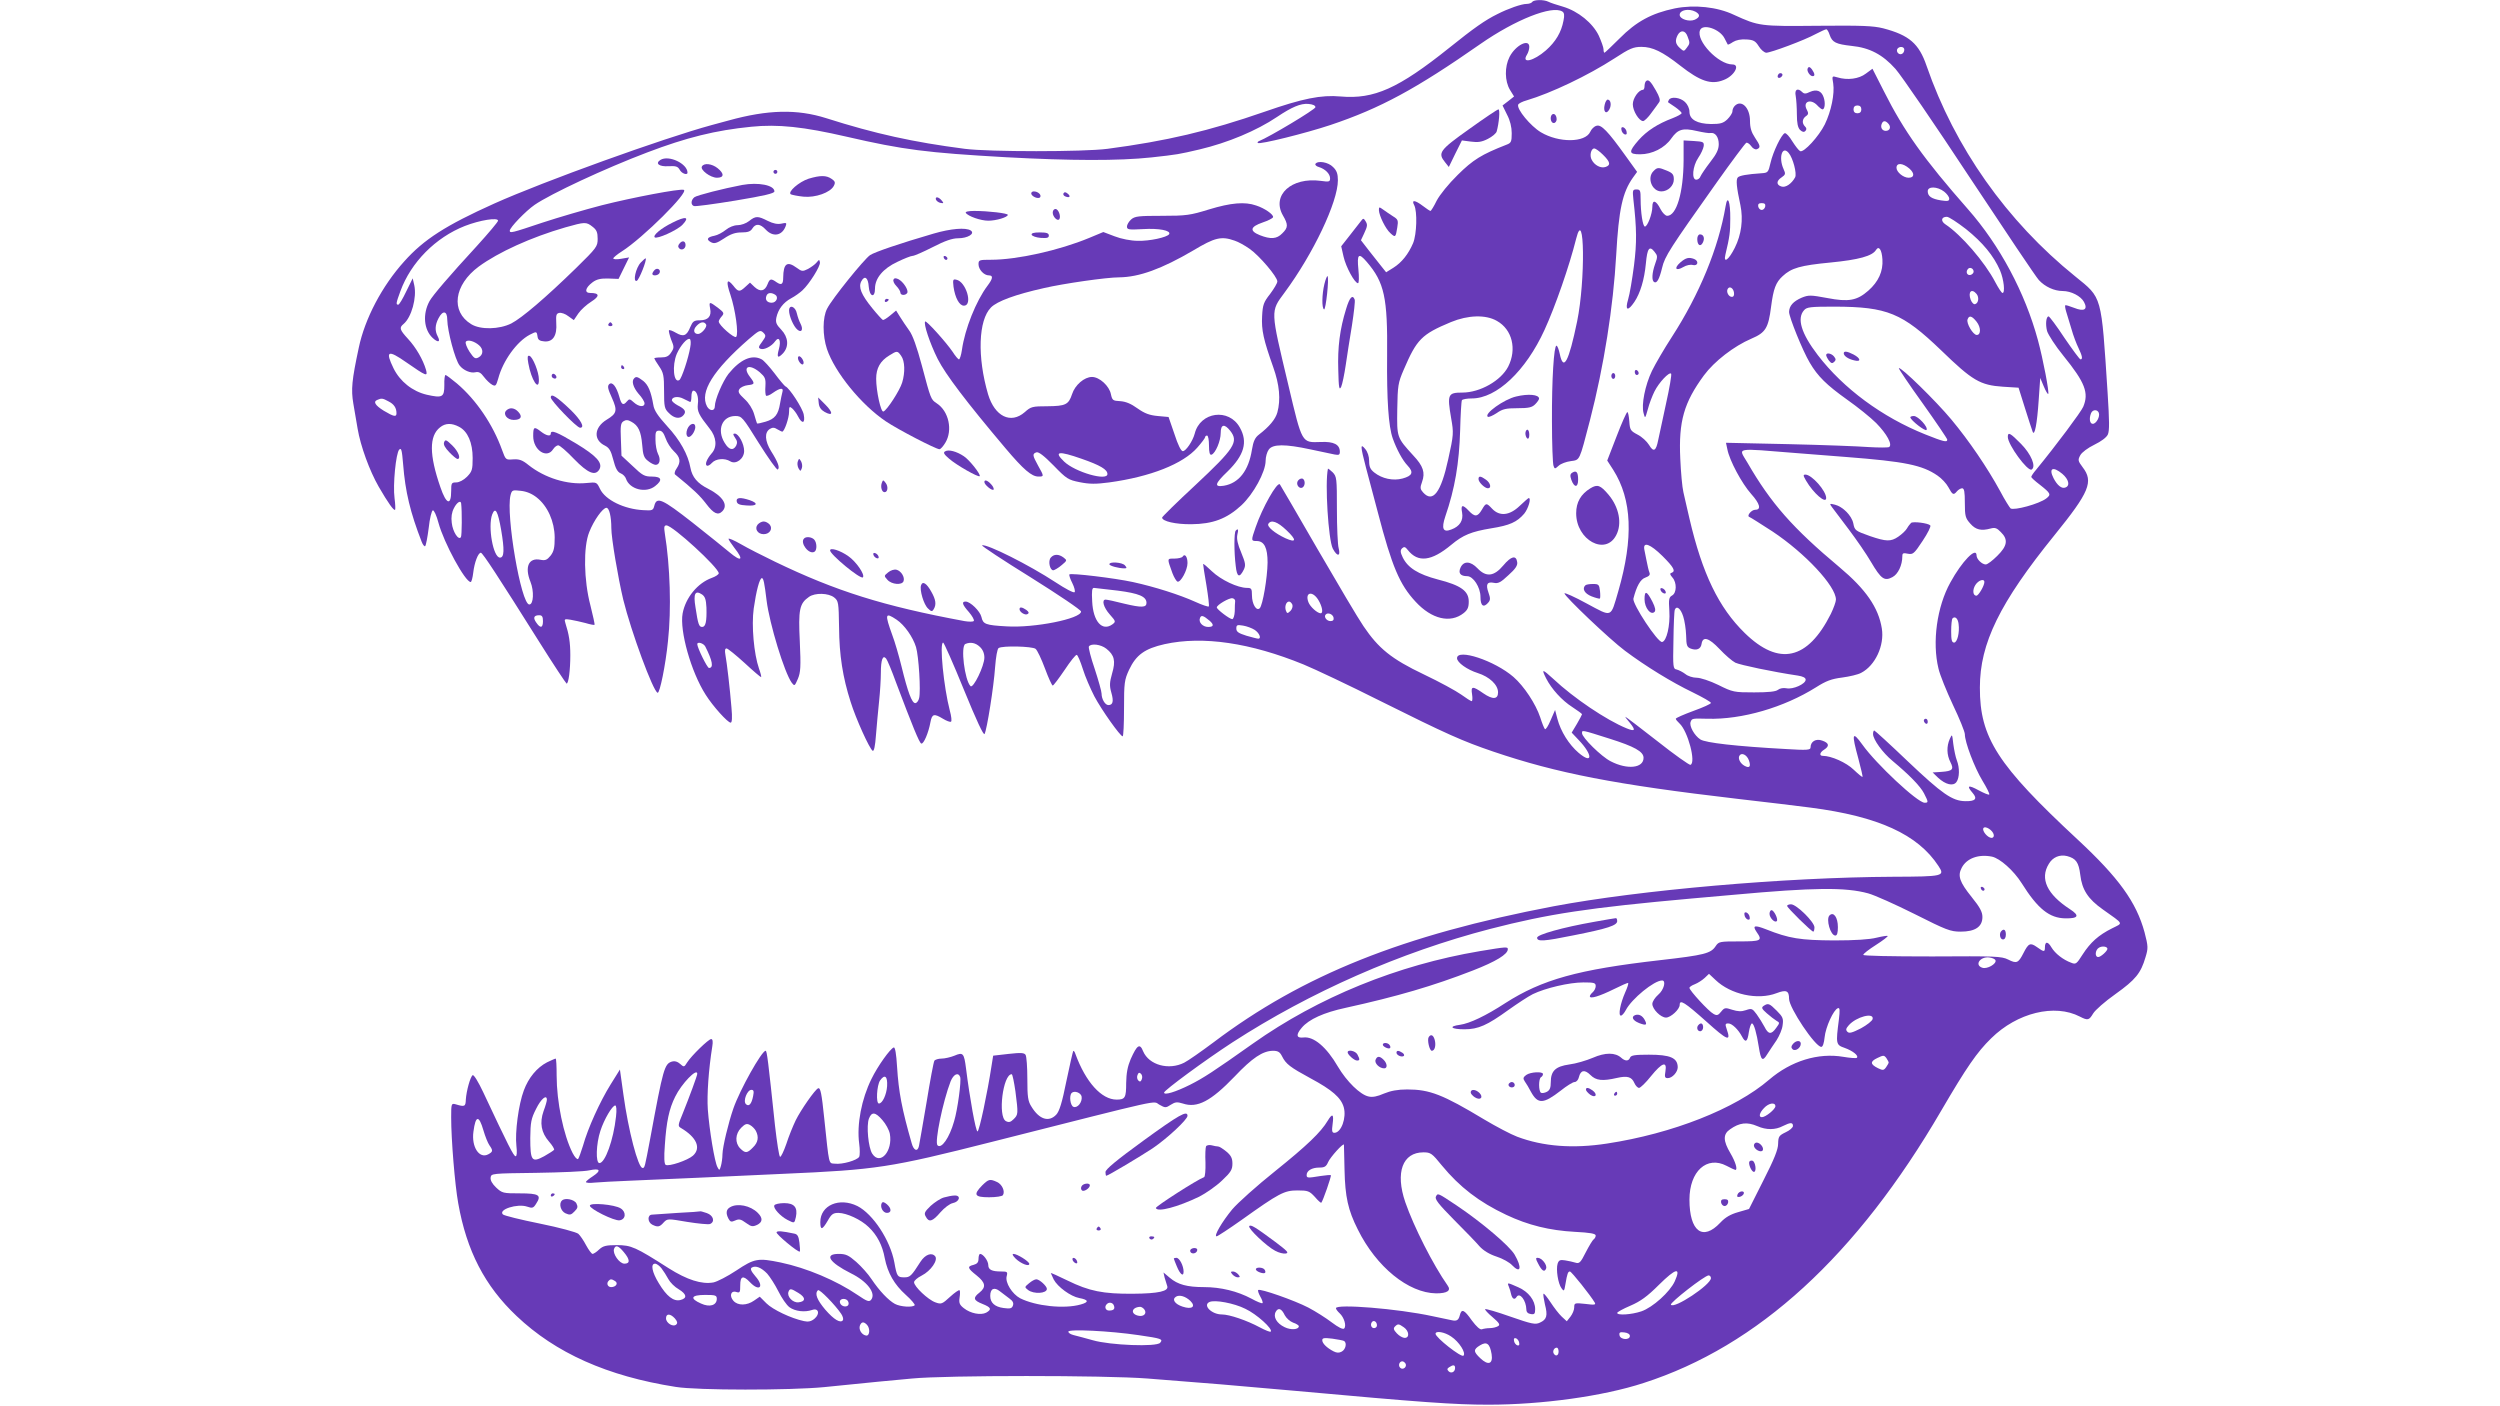 <?xml version="1.0" standalone="no"?>
<!DOCTYPE svg PUBLIC "-//W3C//DTD SVG 20010904//EN"
 "http://www.w3.org/TR/2001/REC-SVG-20010904/DTD/svg10.dtd">
<svg version="1.0" xmlns="http://www.w3.org/2000/svg"
 width="1280pt" height="720pt" viewBox="0 0 1280 720"
 preserveAspectRatio="xMidYMid meet">
<g transform="translate(0,720) scale(0.1,-0.1)"
fill="#673ab7" stroke="none">
<path d="M7845 7190 c-3 -5 -16 -10 -28 -10 -27 0 -95 -24 -150 -52 -63 -31
-120 -71 -247 -173 -260 -208 -385 -264 -556 -249 -100 9 -194 -10 -389 -78
-285 -99 -502 -150 -805 -190 -123 -16 -605 -16 -730 0 -263 34 -459 77 -710
157 -149 47 -298 44 -500 -12 -30 -8 -68 -18 -85 -23 -250 -68 -862 -289
-1114 -402 -249 -112 -361 -184 -461 -296 -114 -126 -202 -294 -233 -442 -36
-168 -40 -214 -28 -286 7 -38 16 -96 22 -129 15 -89 61 -215 108 -297 48 -83
78 -125 84 -118 2 3 1 30 -3 60 -9 67 7 230 24 248 11 11 14 -3 20 -75 11
-141 37 -248 95 -397 6 -16 15 -26 18 -22 4 4 12 46 18 93 5 48 15 88 21 90 6
2 19 -26 29 -64 28 -103 137 -303 165 -303 4 0 10 22 13 48 6 52 25 102 39
102 9 0 88 -121 298 -455 74 -118 138 -214 141 -215 10 0 19 69 19 145 0 66
-7 108 -25 164 -7 22 -5 23 26 18 19 -3 53 -11 77 -17 23 -7 44 -11 46 -9 2 2
-8 47 -21 99 -34 129 -37 300 -6 376 23 59 69 124 88 124 14 0 25 -44 25 -104
0 -51 34 -252 61 -366 40 -163 153 -470 176 -477 11 -4 41 143 53 264 18 164
11 385 -16 551 -5 33 -4 42 8 42 32 0 266 -215 268 -245 0 -6 -16 -17 -36 -24
-72 -26 -134 -101 -149 -182 -16 -88 43 -299 118 -416 37 -59 113 -143 128
-143 7 0 9 25 4 78 -8 97 -23 227 -31 270 -4 22 -2 32 6 32 6 0 48 -34 93 -75
44 -41 82 -73 84 -72 2 2 -3 22 -11 44 -26 75 -39 220 -27 307 13 91 30 156
42 156 8 0 13 -24 24 -115 15 -119 91 -369 129 -421 14 -18 15 -17 31 20 14
33 16 62 10 191 -8 164 -2 195 47 229 31 22 100 20 129 -3 22 -18 23 -25 25
-152 1 -144 19 -257 59 -382 27 -87 97 -241 113 -251 7 -4 13 25 17 81 4 49
11 126 16 173 5 47 9 112 9 145 0 67 10 94 27 73 6 -7 29 -62 51 -123 83 -220
119 -309 129 -312 12 -4 37 55 47 110 8 42 18 45 64 17 18 -11 37 -18 41 -15
5 2 2 28 -6 57 -31 119 -54 348 -34 348 4 0 52 -108 106 -241 65 -159 101
-236 106 -227 12 22 47 241 54 343 4 51 11 93 18 97 20 13 172 9 189 -4 9 -7
30 -52 48 -100 18 -49 36 -88 40 -88 4 0 31 36 61 80 29 44 57 79 62 77 5 -1
19 -34 31 -72 12 -39 39 -101 59 -140 37 -70 133 -205 145 -205 4 0 7 64 7
142 0 133 2 147 26 199 36 76 80 108 182 131 196 43 439 7 711 -104 56 -23
232 -106 391 -186 345 -172 422 -206 580 -260 327 -111 625 -169 1250 -242
207 -24 256 -30 375 -45 347 -45 549 -137 655 -299 34 -52 27 -54 -232 -55
-559 -3 -1296 -68 -1738 -151 -772 -147 -1285 -352 -1742 -697 -63 -47 -130
-94 -150 -104 -79 -40 -180 -12 -210 58 -17 43 -31 34 -64 -40 -16 -38 -22
-71 -23 -122 0 -75 -5 -85 -49 -85 -77 0 -158 89 -211 234 -3 10 -8 17 -11 15
-2 -3 -18 -72 -35 -154 -22 -110 -36 -155 -52 -172 -38 -40 -87 -25 -127 41
-18 28 -21 50 -21 142 0 60 -4 115 -9 123 -7 11 -24 12 -87 5 l-79 -9 -8 -50
c-22 -144 -63 -336 -72 -338 -9 -2 -40 171 -59 323 -10 78 -15 84 -59 65 -20
-8 -50 -15 -66 -15 -16 0 -33 -5 -37 -11 -4 -6 -22 -102 -40 -213 -19 -110
-36 -211 -39 -224 -7 -31 -27 -23 -37 14 -50 174 -67 263 -75 392 -4 67 -10
101 -17 99 -18 -6 -82 -95 -114 -161 -51 -103 -76 -233 -63 -331 4 -29 4 -60
0 -68 -11 -18 -87 -40 -125 -35 -32 3 -28 -14 -54 233 -13 126 -19 157 -31
153 -15 -5 -89 -111 -115 -164 -14 -29 -36 -83 -48 -121 -13 -37 -27 -67 -32
-66 -5 1 -16 73 -26 160 -35 331 -41 383 -48 383 -20 0 -132 -200 -165 -295
-26 -75 -55 -196 -56 -235 0 -19 -4 -46 -8 -60 -7 -24 -8 -24 -18 -5 -14 26
-41 187 -49 295 -5 75 4 204 23 323 4 24 2 37 -6 37 -13 0 -101 -85 -123 -120
-15 -24 -16 -25 -36 -7 -13 12 -28 16 -41 12 -39 -12 -45 -32 -112 -395 -28
-148 -28 -150 -39 -150 -23 0 -73 193 -98 375 l-18 129 -48 -77 c-54 -87 -116
-223 -141 -313 -10 -32 -21 -63 -25 -68 -5 -4 -17 9 -28 30 -47 92 -82 263
-82 397 0 48 -2 87 -5 87 -3 0 -23 -9 -44 -19 -52 -27 -95 -79 -119 -144 -27
-71 -46 -216 -38 -284 4 -34 2 -53 -4 -53 -10 0 -37 53 -166 328 -24 51 -48
91 -54 87 -12 -8 -32 -80 -35 -125 -1 -36 -6 -38 -52 -24 -22 6 -23 4 -23 -67
0 -114 19 -345 36 -439 43 -244 136 -424 299 -578 199 -189 464 -308 815 -363
109 -18 587 -18 760 -1 266 27 319 32 450 44 175 17 985 17 1205 0 326 -25
428 -34 755 -63 650 -59 817 -71 990 -71 274 0 587 43 795 111 585 188 1092
652 1525 1396 128 219 182 298 255 369 133 131 325 178 454 111 41 -21 47 -19
68 16 10 17 61 62 115 100 102 73 129 106 153 188 14 46 14 55 -5 128 -42 154
-132 279 -343 475 -409 380 -501 521 -500 778 0 226 101 433 382 780 179 221
201 274 144 348 -24 32 -25 37 -12 61 8 15 39 38 72 54 35 17 62 37 69 52 9
19 8 71 -1 213 -33 507 -27 484 -166 597 -351 283 -617 661 -761 1078 -39 114
-89 157 -222 192 -52 13 -110 15 -335 13 -295 -3 -302 -2 -429 56 -86 41 -203
53 -303 33 -119 -25 -197 -67 -283 -154 -40 -40 -75 -73 -77 -73 -3 0 -5 8 -5
18 0 9 -11 40 -24 69 -31 65 -106 126 -184 149 -31 9 -65 20 -74 25 -24 12
-75 11 -83 -1z m154 -49 c10 -6 12 -19 6 -47 -11 -59 -40 -108 -90 -152 -63
-55 -127 -70 -97 -22 7 11 12 29 12 40 0 44 -70 9 -101 -51 -26 -51 -25 -124
2 -169 l21 -34 -29 -23 -30 -23 23 -47 c16 -30 24 -64 24 -95 0 -44 -3 -50
-27 -59 -128 -50 -171 -77 -249 -154 -48 -47 -92 -102 -108 -132 -14 -29 -29
-53 -32 -53 -3 0 -20 11 -38 25 -42 32 -61 33 -45 4 16 -32 13 -148 -6 -194
-24 -56 -58 -99 -101 -126 l-37 -23 -24 30 c-13 16 -42 53 -64 81 l-41 53 16
34 c18 39 19 46 6 66 -8 13 -11 13 -22 -2 -7 -9 -33 -42 -57 -73 l-44 -56 12
-53 c12 -53 57 -136 74 -136 5 0 6 31 2 70 -8 80 1 88 43 39 90 -105 107 -182
104 -479 -2 -228 7 -363 29 -425 20 -56 50 -112 76 -139 32 -34 25 -52 -26
-66 -48 -13 -105 -1 -145 31 -20 16 -26 29 -26 59 0 23 -8 47 -20 61 -26 32
-25 15 4 -96 13 -49 41 -153 61 -230 72 -276 111 -368 193 -456 82 -89 178
-112 246 -58 20 16 26 29 26 59 0 54 -40 83 -158 113 -102 27 -154 60 -180
113 -13 27 -13 37 -3 47 10 9 16 8 29 -9 52 -66 121 -58 223 27 60 50 102 67
204 84 95 15 132 32 169 75 21 26 37 80 23 80 -2 0 -23 -18 -46 -40 -52 -50
-103 -55 -141 -15 -30 32 -32 31 -53 -5 -22 -37 -36 -38 -67 -5 -32 34 -42 31
-34 -10 7 -40 -12 -70 -55 -86 -43 -17 -52 4 -31 67 49 142 71 271 76 442 2
79 6 147 9 153 4 5 26 9 51 9 127 0 276 141 372 351 55 120 127 327 162 467
43 171 48 -213 5 -423 -43 -208 -70 -259 -89 -167 -5 23 -12 42 -17 42 -13 0
-24 -172 -23 -386 0 -116 4 -219 8 -229 6 -17 7 -17 27 1 11 10 38 20 61 23
48 7 43 -4 99 211 71 275 119 579 134 845 13 233 32 320 86 396 l21 29 -59 82
c-91 127 -125 162 -149 154 -12 -3 -26 -17 -32 -31 -26 -56 -161 -57 -253 -2
-53 32 -124 118 -116 141 2 6 21 16 43 22 125 37 314 127 450 215 78 51 97 59
138 59 57 0 107 -24 200 -97 101 -79 157 -98 220 -73 55 20 88 80 46 80 -72 0
-187 121 -166 175 13 36 102 7 126 -42 8 -15 15 -29 16 -31 1 -2 14 4 27 13
16 10 41 15 69 13 36 -2 46 -8 63 -35 11 -18 28 -32 38 -33 23 0 196 64 254
96 25 13 49 24 54 24 4 0 12 -13 17 -29 13 -38 32 -47 112 -56 92 -9 159 -44
225 -118 30 -34 202 -285 381 -557 180 -272 338 -508 353 -524 31 -34 79 -56
122 -56 43 0 93 -26 109 -56 21 -39 1 -51 -51 -30 -23 9 -43 15 -45 13 -2 -2
0 -17 5 -33 5 -16 17 -56 27 -89 9 -33 26 -77 36 -97 19 -40 23 -58 10 -58 -4
0 -41 50 -82 110 -40 61 -77 110 -81 110 -13 0 -17 -40 -8 -75 6 -19 43 -77
84 -127 111 -137 131 -190 101 -261 -11 -26 -137 -195 -241 -322 -14 -16 -25
-33 -25 -37 0 -3 19 -21 43 -39 57 -45 60 -51 34 -71 -36 -28 -165 -63 -183
-51 -5 5 -30 44 -53 88 -66 121 -160 259 -250 367 -79 95 -260 272 -269 263
-2 -2 52 -83 122 -180 69 -97 126 -181 126 -186 0 -15 -18 -11 -113 27 -220
88 -419 235 -550 406 -85 111 -108 188 -70 230 14 16 33 18 157 18 269 -1 345
-32 545 -224 160 -155 199 -178 316 -186 l80 -5 33 -105 c18 -58 36 -112 39
-120 10 -27 23 40 31 160 l8 115 18 -43 c10 -24 20 -41 23 -39 6 7 -26 177
-53 276 -66 243 -195 485 -359 671 -225 256 -327 399 -429 602 l-59 116 -34
-25 c-35 -27 -94 -35 -146 -19 -27 8 -28 8 -21 -31 8 -53 -10 -142 -43 -210
-31 -62 -107 -145 -126 -137 -7 3 -24 25 -40 50 -15 25 -32 44 -39 42 -17 -6
-60 -95 -73 -152 -11 -48 -13 -51 -46 -53 -75 -5 -112 -12 -121 -21 -11 -11
-7 -50 13 -143 15 -73 5 -150 -29 -218 -31 -62 -59 -82 -48 -35 22 92 25 116
25 184 1 88 -14 126 -24 64 -36 -213 -134 -451 -275 -669 -39 -60 -85 -139
-102 -174 -35 -73 -55 -173 -43 -216 8 -30 8 -29 22 20 7 28 23 69 34 91 23
46 75 101 85 91 4 -4 -8 -73 -26 -154 -17 -82 -36 -165 -40 -186 -11 -57 -24
-64 -47 -25 -11 18 -37 42 -59 53 -36 19 -39 24 -42 68 -2 26 -6 47 -10 47 -4
0 -29 -56 -55 -124 l-48 -124 31 -48 c96 -152 104 -349 26 -620 -41 -140 -29
-135 -162 -64 -62 34 -114 57 -114 52 0 -15 232 -236 310 -294 107 -80 239
-161 347 -213 51 -25 93 -49 93 -54 0 -5 -40 -23 -90 -41 -49 -18 -90 -36 -90
-40 0 -4 9 -15 19 -24 43 -39 86 -202 56 -212 -5 -2 -82 52 -169 121 -88 69
-162 125 -164 125 -2 0 8 -14 23 -31 31 -38 27 -46 -17 -28 -103 42 -271 155
-375 253 -57 52 -62 53 -37 3 28 -55 81 -113 134 -147 27 -18 50 -34 50 -37 0
-2 -12 -25 -26 -49 l-27 -45 35 -37 c74 -77 74 -129 0 -66 -49 42 -91 109
-108 173 l-12 46 -23 -53 c-12 -29 -25 -49 -29 -45 -4 4 -15 31 -24 60 -23 69
-83 160 -137 207 -97 84 -289 147 -289 96 0 -22 52 -59 106 -76 60 -19 104
-60 104 -99 0 -36 -27 -38 -75 -5 -56 39 -65 38 -58 -5 3 -19 2 -35 -2 -35 -4
0 -28 15 -54 34 -25 18 -111 65 -191 103 -166 79 -232 133 -309 247 -27 39
-132 217 -236 396 -103 179 -190 327 -192 330 -14 15 -90 -120 -124 -219 -24
-69 -24 -71 5 -71 39 0 56 -35 56 -110 -1 -79 -25 -219 -40 -234 -17 -17 -40
21 -40 66 0 34 -3 38 -25 38 -48 0 -134 41 -180 85 -25 24 -45 41 -45 37 0 -4
7 -53 17 -109 9 -56 15 -105 12 -108 -3 -3 -35 8 -70 24 -80 36 -205 76 -319
101 -92 20 -316 47 -325 39 -2 -3 4 -23 15 -44 11 -22 16 -43 12 -47 -5 -5
-48 18 -98 51 -134 88 -351 197 -376 189 -5 -2 107 -76 249 -164 142 -89 258
-167 258 -175 0 -37 -240 -85 -381 -76 -108 6 -121 11 -129 48 -7 30 -57 79
-81 79 -22 0 -17 -16 17 -54 17 -20 28 -40 25 -45 -3 -5 -24 -5 -48 -1 -415
77 -657 153 -970 304 -62 30 -141 70 -175 90 -35 20 -63 32 -63 27 0 -4 14
-25 30 -46 50 -63 37 -75 -26 -22 -21 18 -106 86 -188 151 -156 122 -184 135
-196 86 -6 -23 -10 -25 -56 -22 -98 5 -195 52 -222 109 -17 35 -17 35 -69 30
-98 -10 -214 26 -297 92 -32 26 -48 31 -79 29 -38 -3 -38 -2 -56 47 -47 131
-132 257 -232 342 -28 23 -54 43 -58 43 -4 0 -7 -24 -6 -52 0 -62 -10 -67 -90
-49 -73 17 -137 68 -170 135 -44 90 -29 97 65 31 104 -72 111 -75 101 -38 -15
51 -51 114 -92 158 -43 47 -46 57 -23 76 41 34 69 136 55 199 l-8 35 -33 -67
c-18 -38 -36 -68 -41 -68 -13 0 -11 9 11 69 54 148 180 275 330 334 77 30 170
45 170 27 0 -6 -49 -64 -108 -129 -141 -153 -228 -255 -243 -283 -36 -66 -29
-146 16 -188 28 -26 42 -22 26 8 -15 28 -14 58 4 92 22 43 45 39 45 -7 1 -58
40 -205 63 -234 19 -25 57 -41 81 -35 17 4 28 -2 44 -24 12 -16 31 -34 42 -40
17 -9 20 -6 31 32 24 91 95 189 161 224 35 18 36 18 40 -8 2 -18 11 -24 35
-26 44 -4 66 30 61 95 -2 40 0 48 16 51 10 2 31 -5 46 -17 l28 -20 23 34 c13
19 43 46 67 61 44 28 42 44 -6 44 -31 0 -26 26 11 54 21 16 42 21 81 20 l53
-2 27 55 27 55 -41 -7 c-22 -4 -40 -3 -40 2 0 4 20 21 44 36 107 68 346 305
317 315 -20 7 -262 -39 -420 -79 -85 -22 -222 -62 -304 -89 -158 -53 -167 -55
-167 -41 0 16 82 101 127 132 83 57 359 186 578 269 200 76 349 113 531 131
137 14 268 0 489 -51 290 -67 410 -82 815 -105 331 -18 577 -19 745 -1 136 15
140 16 247 41 144 34 292 96 396 166 76 51 121 70 160 67 24 -2 37 -8 37 -17
0 -11 -235 -152 -290 -174 -5 -2 -8 -7 -5 -9 9 -9 246 50 372 92 256 86 437
184 768 415 178 124 367 199 419 166z m682 -1 c25 -14 24 -28 -4 -41 -28 -12
-77 3 -77 25 0 25 47 34 81 16z m-41 -126 c13 -33 13 -37 -4 -59 -14 -19 -15
-19 -35 -1 -23 21 -26 38 -11 67 15 27 39 24 50 -7z m1110 -68 c0 -20 -19 -31
-32 -18 -6 6 -7 15 -4 21 10 16 36 13 36 -3z m-220 -306 c0 -13 -7 -20 -20
-20 -13 0 -20 7 -20 20 0 13 7 20 20 20 13 0 20 -7 20 -20z m140 -75 c13 -16
6 -35 -15 -35 -18 0 -28 17 -21 35 7 19 20 19 36 0z m-1463 -157 c38 -37 41
-54 13 -63 -24 -8 -56 9 -70 36 -13 22 -4 59 13 59 6 0 26 -14 44 -32z m951 9
c22 -26 43 -106 33 -125 -18 -33 -49 -54 -70 -47 -27 8 -27 29 1 47 20 14 21
18 10 42 -27 59 -7 123 26 83z m618 -80 c28 -25 26 -47 -4 -47 -27 0 -62 29
-62 51 0 27 32 25 66 -4z m178 -118 c14 -11 26 -27 26 -36 0 -13 -8 -14 -42
-9 -49 8 -68 21 -68 47 0 26 49 25 84 -2z m-916 -76 c-2 -10 -10 -18 -18 -18
-8 0 -16 8 -18 18 -2 12 3 17 18 17 15 0 20 -5 18 -17z m1028 -116 c86 -69
141 -136 174 -211 20 -47 27 -116 13 -116 -5 0 -21 25 -37 55 -54 104 -176
244 -255 296 -26 17 -22 39 7 39 10 0 54 -29 98 -63z m-7032 12 c21 -16 26
-29 26 -62 0 -39 -5 -46 -110 -149 -158 -154 -278 -256 -332 -284 -62 -31
-158 -33 -205 -4 -107 65 -89 201 38 295 101 74 268 150 444 201 100 28 106
29 139 3z m6604 -167 c4 -61 -20 -114 -72 -160 -58 -51 -101 -59 -210 -38 -86
16 -96 16 -131 2 -44 -19 -64 -42 -65 -73 0 -26 69 -198 106 -260 41 -70 86
-114 191 -189 54 -38 121 -92 149 -120 55 -56 85 -111 66 -123 -6 -3 -53 -3
-104 0 -51 4 -237 11 -412 15 l-319 7 7 -33 c11 -58 74 -175 122 -229 45 -50
53 -81 21 -81 -20 0 -46 -32 -30 -37 6 -2 59 -36 118 -74 167 -111 325 -280
325 -349 0 -11 -12 -44 -26 -73 -119 -237 -266 -269 -441 -98 -133 130 -217
303 -283 586 -11 50 -26 110 -31 135 -6 25 -13 102 -16 172 -9 191 19 287 121
426 53 72 154 150 243 188 73 31 87 54 101 164 12 92 24 124 59 156 45 42 90
55 246 70 143 14 213 33 232 64 15 24 30 1 33 -48z m467 -63 c0 -7 -8 -15 -17
-17 -18 -3 -25 18 -11 32 10 10 28 1 28 -15z m-1227 -107 c2 -14 -2 -22 -11
-22 -17 0 -30 27 -21 41 9 16 29 4 32 -19z m1242 -7 c14 -17 10 -47 -7 -52 -7
-3 -17 7 -23 22 -15 40 4 61 30 30z m-2456 -138 c79 -44 103 -145 58 -234 -37
-72 -144 -133 -235 -133 -74 0 -78 -9 -57 -132 13 -74 13 -83 -15 -209 -37
-171 -79 -226 -129 -170 -15 17 -16 24 -5 54 17 47 6 81 -45 135 -85 93 -84
92 -82 237 2 120 4 135 33 202 67 156 91 181 242 244 87 36 178 39 235 6z
m2456 -4 c23 -29 23 -68 1 -68 -19 0 -55 61 -47 80 8 22 22 18 46 -12z m-7667
-121 c23 -20 22 -49 -3 -62 -17 -9 -23 -5 -46 29 -14 22 -23 45 -19 51 8 13
43 4 68 -18z m-464 -287 c28 -14 41 -33 41 -61 0 -20 -13 -18 -65 13 -45 28
-56 47 -32 56 20 9 27 8 56 -8z m8757 -59 c7 -19 -13 -56 -31 -56 -15 0 -20
26 -9 54 8 20 33 21 40 2z m-8396 -71 c45 -23 70 -82 70 -160 0 -60 -3 -69
-29 -96 -17 -17 -40 -29 -55 -29 -24 0 -26 -3 -26 -44 0 -77 -25 -69 -55 19
-58 167 -58 263 -2 307 27 22 59 23 97 3z m6850 -135 c63 -5 178 -14 255 -20
297 -23 387 -41 465 -95 21 -14 46 -41 56 -60 21 -39 26 -42 44 -20 7 8 19 15
26 15 11 0 14 -18 14 -75 0 -68 3 -78 28 -106 28 -32 56 -38 104 -25 22 6 32
3 52 -18 39 -38 34 -71 -18 -122 -24 -24 -50 -44 -59 -44 -19 0 -47 27 -47 46
0 47 -75 -30 -134 -138 -69 -124 -94 -306 -61 -441 7 -32 41 -115 74 -186 34
-71 61 -138 61 -150 0 -41 49 -170 90 -238 22 -36 38 -68 35 -71 -3 -3 -27 7
-55 22 -53 29 -63 24 -30 -14 26 -30 14 -43 -38 -42 -66 1 -118 37 -293 203
-92 88 -170 159 -173 159 -3 0 -6 -8 -6 -18 0 -28 49 -96 100 -138 85 -71 142
-129 161 -166 23 -45 23 -48 3 -48 -36 0 -248 198 -319 298 -52 72 -56 58 -20
-73 13 -49 23 -91 21 -93 -2 -1 -22 15 -45 37 -38 37 -115 71 -158 71 -20 0
-16 18 7 32 28 18 25 34 -10 46 -32 12 -60 -4 -60 -35 0 -13 -16 -15 -127 -8
-255 14 -411 32 -437 49 -31 20 -58 69 -50 90 7 18 8 18 86 16 177 -5 392 58
556 161 52 33 79 43 134 50 37 5 81 15 97 24 72 37 120 140 106 227 -17 107
-82 201 -217 314 -239 200 -351 327 -471 535 -47 80 -73 75 253 49z m1359
-106 c33 -28 41 -61 16 -70 -19 -8 -42 11 -61 48 -26 51 -3 62 45 22z m-7811
-121 c56 -44 91 -123 92 -204 0 -53 -4 -72 -21 -94 -18 -22 -27 -26 -52 -21
-60 12 -82 -36 -51 -113 19 -47 16 -116 -6 -116 -42 0 -121 460 -96 560 7 26
10 27 52 22 30 -3 58 -15 82 -34z m-387 -30 c5 -41 4 -164 -1 -173 -12 -19
-42 27 -47 73 -4 29 0 54 11 75 15 30 35 42 37 25z m205 -137 c17 -100 16
-141 -6 -141 -35 0 -63 159 -40 221 16 41 29 18 46 -80z m4021 -1 c53 -50 51
-66 -5 -41 -54 25 -97 60 -88 74 14 23 47 11 93 -33z m1925 -132 c58 -58 69
-78 46 -86 -10 -3 -8 -9 5 -24 23 -26 22 -79 -2 -92 -16 -9 -18 -19 -14 -78 5
-76 -14 -156 -37 -160 -22 -4 -153 195 -147 222 16 63 36 100 62 108 19 7 25
14 20 26 -4 9 -10 37 -15 62 -5 25 -10 50 -11 55 -8 43 30 29 93 -33z m1648
-133 c0 -19 -30 -70 -41 -70 -18 0 -21 30 -5 55 16 25 46 34 46 15z m-4437
-44 c108 -14 147 -30 147 -63 0 -24 -25 -25 -113 -4 -46 12 -90 21 -96 21 -22
0 -11 -40 21 -76 31 -35 32 -37 13 -51 -52 -37 -98 15 -103 117 -3 55 -1 70 9
70 8 -1 63 -7 122 -14z m-2106 -87 c2 -71 -4 -99 -22 -99 -16 0 -21 13 -34
100 -12 71 -2 90 34 66 15 -11 20 -26 22 -67z m3133 39 c20 -33 26 -68 12 -68
-17 0 -54 33 -63 57 -19 51 21 60 51 11z m-426 -6 c-1 -6 -2 -30 -2 -52 -1
-22 -7 -40 -13 -40 -13 0 -79 50 -79 60 0 13 64 50 80 47 8 -1 15 -8 14 -15z
m293 -18 c3 -8 -1 -23 -10 -32 -15 -14 -17 -14 -23 1 -8 21 1 47 16 47 6 0 13
-7 17 -16z m2001 -60 c7 -21 14 -65 15 -98 1 -51 4 -59 24 -67 30 -11 51 -2
55 24 6 41 37 32 92 -26 28 -30 65 -62 81 -70 26 -12 192 -47 320 -66 26 -4
40 -11 40 -21 0 -22 -65 -51 -98 -44 -17 3 -34 0 -44 -8 -11 -9 -48 -13 -122
-13 -102 0 -109 1 -183 38 -43 21 -92 37 -111 37 -19 0 -45 8 -58 19 -13 10
-33 20 -44 23 -19 3 -20 11 -17 148 1 80 4 151 7 158 9 23 30 7 43 -34z
m-1790 -7 c2 -11 -3 -17 -16 -17 -20 0 -36 23 -24 34 11 12 37 1 40 -17z
m-4048 -17 c0 -35 -13 -39 -34 -8 -18 25 -13 38 15 38 14 0 19 -7 19 -30z
m1811 7 c40 -27 83 -88 99 -140 14 -47 25 -225 16 -261 -3 -14 -12 -26 -20
-26 -17 0 -38 56 -70 187 -14 57 -35 129 -47 160 -40 111 -38 120 22 80z
m1602 -5 c24 -21 21 -32 -7 -32 -28 0 -51 24 -42 46 6 16 17 13 49 -14z m3835
-17 c6 -44 -7 -95 -23 -95 -12 0 -15 14 -15 58 0 32 3 62 7 66 13 13 28 -1 31
-29z m-3604 -30 c24 -16 36 -45 18 -45 -5 0 -32 7 -60 15 -41 13 -52 20 -52
37 0 18 4 20 34 15 19 -3 46 -13 60 -22z m-2813 -85 c37 -73 44 -110 19 -110
-9 0 -60 104 -60 122 0 14 32 5 41 -12z m1406 -2 c15 -14 23 -33 23 -55 0 -42
-57 -160 -71 -146 -30 30 -52 206 -26 216 26 11 52 6 74 -15z m647 -9 c42 -33
49 -63 30 -127 -13 -46 -14 -63 -4 -98 13 -45 8 -64 -15 -64 -17 0 -35 31 -35
59 0 11 -16 68 -35 126 -20 58 -33 110 -30 115 11 17 61 11 89 -11z m2577
-461 c127 -40 174 -66 174 -98 0 -53 -83 -62 -168 -18 -48 24 -147 122 -147
144 0 17 -4 18 141 -28z m713 -110 c12 -33 4 -43 -22 -29 -22 12 -35 38 -26
52 11 18 38 4 48 -23z m1254 -382 c2 -9 -3 -16 -11 -16 -20 0 -50 36 -42 50 9
14 49 -11 53 -34z m-9 -112 c41 -9 111 -71 152 -136 82 -131 142 -179 224
-180 67 -1 74 14 23 47 -117 76 -155 156 -108 232 20 34 55 49 93 40 46 -12
60 -32 68 -96 9 -77 40 -124 115 -177 111 -79 105 -68 48 -97 -70 -35 -111
-72 -151 -134 -31 -49 -35 -52 -59 -42 -41 15 -82 47 -101 79 -18 31 -33 31
-33 -1 0 -24 -5 -24 -41 2 -34 24 -43 20 -69 -31 -26 -51 -35 -55 -78 -33 -34
17 -65 18 -389 16 -216 0 -353 3 -353 8 0 6 29 28 65 51 36 23 63 44 60 46 -2
2 -28 -2 -57 -9 -35 -9 -110 -14 -218 -14 -172 1 -230 10 -348 57 -59 23 -71
20 -48 -14 31 -44 24 -48 -89 -48 -99 0 -105 -1 -120 -23 -25 -39 -58 -47
-285 -73 -421 -48 -604 -99 -793 -220 -100 -65 -182 -104 -232 -111 -61 -8
-46 -23 23 -23 71 0 117 21 225 99 45 32 101 69 125 81 64 31 186 60 259 60
55 0 63 -2 63 -19 0 -10 -7 -24 -15 -31 -8 -7 -15 -16 -15 -21 0 -15 49 0 124
37 38 19 70 33 72 31 3 -2 -4 -24 -15 -48 -25 -57 -37 -119 -22 -119 6 0 17
13 25 28 30 58 145 152 186 152 22 0 9 -49 -20 -73 -16 -14 -30 -35 -30 -47 0
-27 43 -70 70 -70 24 0 70 42 70 65 0 30 26 13 135 -84 110 -99 129 -107 106
-41 -9 26 -8 30 8 30 19 0 51 -31 70 -67 18 -34 28 -28 35 22 4 25 11 45 16
45 10 0 24 -49 35 -120 11 -70 19 -77 43 -38 12 18 33 51 48 72 14 22 29 56
31 77 5 34 1 43 -30 74 -38 38 -44 40 -67 25 -13 -9 -10 -15 16 -38 17 -15 39
-32 49 -38 18 -10 18 -11 -1 -37 -25 -35 -40 -34 -60 6 -9 17 -27 46 -40 64
-22 30 -26 31 -55 21 -23 -8 -41 -7 -70 2 -36 12 -40 11 -57 -10 -15 -19 -22
-21 -39 -11 -24 12 -123 120 -123 133 0 5 12 13 28 19 15 6 37 20 50 32 l22
21 33 -31 c78 -75 217 -105 313 -68 50 19 64 13 64 -29 0 -46 134 -246 165
-246 8 0 14 20 17 49 5 52 46 142 68 149 10 4 11 -9 5 -59 -16 -123 -15 -129
29 -144 42 -15 74 -40 63 -51 -3 -3 -34 -1 -69 5 -129 22 -268 -21 -380 -117
-173 -149 -495 -276 -830 -327 -175 -27 -327 -15 -460 35 -32 12 -108 52 -170
89 -211 127 -278 153 -393 153 -49 0 -85 -7 -119 -21 -34 -15 -59 -20 -79 -15
-43 9 -112 77 -157 153 -58 100 -124 156 -177 149 -36 -4 -39 14 -8 50 36 43
113 78 225 102 263 58 448 112 651 191 118 46 179 83 179 109 0 13 -6 13 -144
-10 -421 -71 -826 -236 -1161 -473 -206 -146 -253 -176 -322 -211 -74 -37
-133 -55 -133 -40 1 12 210 166 350 257 400 259 859 461 1320 581 299 77 501
108 1035 156 61 5 157 14 215 19 406 37 568 39 685 7 33 -9 140 -57 238 -106
163 -82 183 -90 236 -90 74 0 111 25 111 75 0 26 -13 50 -55 102 -62 77 -73
109 -51 150 25 48 85 71 155 57z m591 -472 c0 -11 -34 -42 -47 -42 -19 0 -16
37 4 48 16 10 43 6 43 -6z m-573 -59 c6 -18 -43 -46 -67 -38 -42 13 -13 58 34
53 16 -2 31 -8 33 -15z m-629 -300 c-2 -10 -29 -31 -60 -48 -45 -23 -60 -27
-69 -18 -10 10 -8 17 7 34 38 43 129 67 122 32z m-3024 -191 c20 -40 41 -56
146 -113 110 -59 156 -99 170 -148 15 -54 -13 -131 -48 -131 -12 0 -14 9 -9
45 7 51 -1 57 -25 17 -35 -59 -106 -127 -269 -258 -94 -75 -192 -163 -220
-196 -52 -63 -96 -138 -80 -138 5 0 63 38 128 84 192 137 218 151 286 151 54
0 61 -3 89 -33 16 -19 31 -32 33 -30 8 8 53 137 49 141 -2 2 -25 0 -52 -4 -67
-11 -72 -11 -72 5 0 22 27 38 64 38 28 0 36 5 46 28 10 24 79 101 81 89 0 -2
1 -60 3 -129 3 -138 18 -206 68 -305 95 -192 259 -325 401 -327 57 0 78 14 59
40 -75 107 -173 300 -217 427 -52 152 -14 255 93 255 37 0 44 -5 95 -68 90
-109 189 -186 329 -252 112 -53 222 -80 351 -87 78 -4 107 -9 107 -19 0 -7 -5
-16 -10 -19 -6 -4 -24 -34 -41 -67 -26 -52 -33 -59 -52 -53 -12 4 -36 9 -54
12 -25 4 -32 1 -38 -17 -9 -29 2 -102 20 -126 12 -17 14 -16 20 21 9 54 13 65
23 65 8 0 106 -123 127 -159 7 -12 -1 -13 -48 -7 -55 6 -57 5 -57 -18 0 -13
-9 -34 -19 -47 l-19 -24 -26 24 c-15 14 -40 47 -57 73 -18 27 -34 47 -36 44
-3 -3 1 -27 7 -54 15 -58 10 -78 -26 -94 -23 -11 -42 -7 -151 31 -68 24 -126
41 -129 38 -3 -2 14 -21 38 -41 35 -30 40 -39 28 -46 -8 -5 -27 -10 -42 -10
-14 0 -33 -3 -41 -6 -9 -3 -27 13 -51 45 -40 57 -53 62 -62 26 -6 -24 -16 -30
-39 -25 -5 1 -50 10 -100 21 -179 39 -495 64 -495 41 0 -5 9 -17 19 -26 23
-21 36 -65 23 -78 -6 -6 -30 6 -63 31 -30 23 -84 57 -120 76 -71 37 -248 99
-257 90 -3 -3 2 -18 11 -34 9 -15 14 -31 11 -33 -3 -3 -28 7 -57 23 -71 38
-157 59 -242 59 -87 0 -135 13 -176 48 l-32 27 6 -27 c4 -14 10 -33 13 -42 10
-27 -43 -39 -176 -40 -152 -1 -223 13 -335 68 -47 23 -85 40 -85 38 0 -1 7
-16 15 -33 20 -38 87 -87 131 -95 48 -9 51 -21 7 -33 -84 -24 -231 -8 -310 32
-41 22 -77 80 -69 112 6 23 4 25 -28 25 -48 0 -66 9 -66 33 0 21 -26 57 -42
57 -4 0 -8 -11 -8 -25 0 -18 -7 -26 -25 -31 -34 -8 -32 -17 15 -54 46 -37 50
-60 15 -88 -35 -27 -31 -40 15 -58 45 -18 49 -28 19 -45 -28 -14 -80 -4 -114
23 -22 17 -26 27 -22 54 3 18 3 35 0 38 -3 3 -25 -12 -49 -34 -40 -37 -45 -39
-75 -28 -37 13 -109 81 -109 103 0 8 17 23 39 34 47 24 85 79 69 99 -18 21
-51 9 -75 -28 -47 -74 -54 -80 -83 -80 -35 0 -38 4 -51 77 -21 113 -109 247
-189 288 -93 46 -190 4 -190 -82 0 -43 10 -41 38 7 19 34 28 40 55 40 43 -1
115 -34 155 -73 43 -41 70 -93 82 -159 15 -76 49 -135 108 -188 28 -25 49 -50
45 -53 -11 -12 -73 -8 -101 7 -33 18 -79 66 -120 127 -17 26 -52 65 -78 88
-40 35 -54 41 -90 41 -76 0 -49 -43 62 -99 84 -41 131 -103 104 -136 -10 -12
-21 -8 -68 24 -110 75 -262 139 -395 167 -116 24 -134 21 -227 -41 -45 -30
-98 -57 -117 -61 -60 -11 -135 13 -230 73 -169 108 -191 118 -265 118 -55 0
-70 -4 -90 -22 -13 -13 -29 -23 -34 -23 -5 0 -20 20 -33 44 -13 25 -31 51 -40
59 -9 8 -97 32 -196 52 -99 20 -184 41 -190 47 -26 25 74 57 124 40 26 -9 32
-8 46 15 29 44 15 53 -84 53 -85 0 -90 1 -121 30 -20 19 -30 37 -28 51 3 21 6
21 233 24 127 2 249 7 273 13 55 12 62 -1 18 -30 -20 -13 -36 -26 -36 -30 0
-4 19 -6 43 -3 23 2 107 7 187 10 80 3 235 10 345 15 110 5 306 14 435 20 479
21 545 31 1070 164 905 229 819 210 856 190 30 -17 33 -17 59 0 22 14 32 15
61 6 74 -25 144 12 265 138 91 96 144 131 196 132 26 0 36 -6 47 -28z m3106
-32 c0 -3 -6 -14 -13 -24 -12 -17 -17 -17 -42 -5 -40 20 -41 34 -3 52 31 15
34 15 46 0 6 -9 12 -20 12 -23z m-6100 -58 c0 -9 -41 -120 -74 -202 -25 -60
-26 -66 -10 -75 81 -48 105 -103 62 -142 -27 -24 -124 -57 -140 -47 -7 5 -9
37 -4 101 8 121 22 186 53 248 32 66 113 150 113 117z m2276 -28 c-5 -13 -10
-14 -18 -6 -6 6 -8 18 -4 28 5 13 10 14 18 6 6 -6 8 -18 4 -28z m-930 12 c7
-18 -13 -168 -31 -227 -24 -85 -65 -143 -85 -123 -16 16 28 226 67 327 15 37
39 49 49 23z m283 -74 c15 -116 14 -119 -9 -142 -16 -16 -25 -18 -40 -10 -42
23 -15 240 30 240 4 0 12 -40 19 -88z m-657 27 c-3 -44 -24 -89 -42 -89 -16 0
-11 93 6 118 24 34 39 22 36 -29z m-686 -51 c-8 -41 -22 -56 -37 -41 -16 16 7
73 28 73 12 0 14 -7 9 -32z m1682 -3 c4 -28 -21 -60 -42 -52 -16 6 -23 57 -9
71 14 14 48 1 51 -19z m-2738 -16 c0 -6 -7 -32 -17 -58 -21 -60 -12 -110 28
-156 17 -19 28 -38 26 -42 -3 -4 -26 -19 -51 -33 -63 -34 -71 -24 -71 93 1 81
4 99 30 150 25 51 55 76 55 46z m6290 -33 c0 -15 -50 -56 -69 -56 -18 0 -13
22 11 47 24 26 58 31 58 9z m-5936 -53 c-13 -120 -56 -238 -85 -238 -20 0 -17
99 5 165 19 59 61 130 76 130 6 0 8 -22 4 -57z m1364 -18 c17 -19 34 -50 38
-70 16 -89 -50 -164 -90 -102 -20 30 -31 144 -17 180 14 36 33 34 69 -8z
m-2043 -52 c9 -31 23 -66 31 -77 19 -27 18 -33 -6 -46 -46 -25 -87 38 -76 116
11 84 28 86 51 7z m1395 -3 c16 -31 12 -59 -15 -85 -29 -30 -39 -31 -65 -5
-28 28 -26 75 5 106 20 20 29 23 45 14 11 -6 24 -19 30 -30z m5128 24 c45 -20
92 -20 131 1 38 19 51 19 51 0 0 -8 -17 -23 -37 -32 -35 -17 -38 -22 -39 -59
0 -29 -20 -79 -75 -187 l-74 -147 -55 -16 c-39 -11 -66 -26 -92 -54 -90 -96
-158 -45 -158 118 0 145 89 226 190 173 22 -12 43 -21 45 -21 13 0 1 41 -25
85 -38 64 -39 98 -2 123 48 34 87 39 140 16z m-5804 -645 c32 -38 33 -59 3
-59 -26 0 -62 52 -53 76 8 21 22 17 50 -17z m193 -83 c10 -13 26 -38 35 -55 9
-17 33 -41 53 -52 41 -25 45 -46 9 -55 -35 -9 -71 19 -111 86 -35 57 -43 100
-19 100 8 0 23 -11 33 -24z m541 -27 c14 -16 40 -56 57 -90 17 -34 42 -71 57
-82 29 -21 78 -27 116 -14 33 12 42 -20 12 -45 -17 -14 -32 -17 -54 -12 -66
14 -160 59 -192 91 l-34 34 -29 -20 c-37 -26 -83 -27 -106 -1 -22 25 -13 54
15 45 18 -6 20 -2 20 34 0 48 15 53 50 16 48 -51 75 -23 28 30 -23 27 -28 39
-19 45 20 12 49 0 79 -31z m4647 -39 c-25 -55 -113 -134 -171 -154 -50 -17
-124 -22 -124 -8 0 4 30 21 68 37 51 22 86 47 146 107 87 86 114 92 81 18z
m185 16 c0 -34 -190 -160 -205 -136 -6 10 172 149 193 150 6 0 12 -6 12 -14z
m-5611 -15 c18 -11 5 -31 -20 -31 -18 0 -26 20 -12 33 8 9 15 9 32 -2z m2020
-90 c17 -12 22 -23 17 -36 -5 -14 -14 -17 -48 -12 -45 6 -68 27 -68 62 0 37
20 47 49 24 14 -11 37 -28 50 -38z m-1081 29 c38 -23 38 -44 0 -48 -29 -3 -60
30 -51 54 7 18 12 18 51 -6z m219 -107 c8 -12 12 -26 9 -32 -12 -18 -46 2 -91
54 -42 50 -55 82 -37 99 7 8 88 -75 119 -121z m-637 77 c0 -33 -36 -45 -81
-24 -59 26 -51 44 21 44 53 0 60 -2 60 -20z m2425 -11 c29 -29 8 -45 -40 -29
-40 13 -56 37 -34 51 18 11 49 2 74 -22z m-1752 -4 c4 -8 2 -17 -4 -21 -15 -9
-39 3 -39 21 0 19 36 20 43 0z m2033 -36 c58 -27 143 -104 130 -117 -3 -3 -28
7 -56 22 -65 35 -155 66 -194 66 -53 0 -100 48 -63 64 27 12 125 -6 183 -35z
m-673 17 c7 -18 -1 -26 -25 -26 -18 0 -25 20 -11 33 11 12 31 8 36 -7z m155
-19 c17 -21 -2 -41 -32 -33 -39 10 -32 42 10 45 6 1 16 -5 22 -12z m720 -31
c8 -15 27 -32 43 -38 16 -5 29 -14 29 -18 0 -18 -41 -21 -73 -5 -40 19 -60 53
-45 79 13 23 30 16 46 -18z m-3123 -16 c13 -15 15 -24 8 -31 -16 -16 -53 7
-53 31 0 26 22 25 45 0z m3595 -36 c0 -8 -7 -14 -15 -14 -15 0 -21 21 -9 33
10 9 24 -2 24 -19z m-2612 4 c19 -19 15 -60 -4 -56 -23 4 -39 32 -31 52 8 19
19 20 35 4z m2750 -14 c27 -19 30 -54 4 -54 -10 0 -28 10 -40 23 -17 18 -19
26 -10 35 15 15 19 15 46 -4z m-1358 -40 c117 -17 126 -20 110 -39 -18 -22
-256 -13 -345 13 -38 11 -82 22 -97 26 -16 4 -28 11 -28 18 0 14 212 4 360
-18z m1600 -7 c41 -27 77 -84 63 -98 -11 -11 -143 93 -143 112 0 17 47 9 80
-14z m915 3 c0 -23 -49 -20 -53 3 -3 15 2 18 25 15 17 -2 28 -9 28 -18z
m-1463 -26 c15 -10 8 -43 -12 -54 -14 -8 -26 -7 -42 1 -35 18 -58 41 -58 57 0
12 10 13 52 8 28 -4 55 -9 60 -12z m896 -8 c3 -12 -1 -17 -10 -14 -7 3 -15 13
-16 22 -3 12 1 17 10 14 7 -3 15 -13 16 -22z m-141 -59 c8 -51 -17 -60 -58
-21 -36 34 -36 45 -1 66 34 21 50 9 59 -45z m343 13 c0 -21 -15 -27 -25 -10
-7 12 2 30 16 30 5 0 9 -9 9 -20z m-784 -61 c10 -17 -13 -36 -27 -22 -12 12
-4 33 11 33 5 0 12 -5 16 -11z m254 -23 c0 -21 -20 -30 -33 -17 -9 9 -8 14 3
21 21 14 30 12 30 -4z"/>
<path d="M9256 6851 c-8 -12 10 -41 25 -41 13 0 11 13 -4 35 -10 13 -16 15
-21 6z"/>
<path d="M9105 6819 c-10 -15 3 -25 16 -12 7 7 7 13 1 17 -6 3 -14 1 -17 -5z"/>
<path d="M8427 6784 c-4 -4 -7 -16 -7 -26 0 -10 -4 -18 -8 -18 -22 0 -52 -43
-52 -74 0 -34 32 -86 53 -86 7 1 26 19 42 42 17 23 35 47 40 55 7 9 2 27 -17
60 -27 48 -39 59 -51 47z"/>
<path d="M9194 6709 c3 -17 6 -60 6 -95 0 -45 5 -67 16 -79 12 -11 20 -13 27
-6 8 8 7 15 -1 23 -17 17 -15 39 4 53 14 9 14 16 5 33 -23 42 20 59 54 22 10
-11 22 -20 26 -20 12 0 16 33 6 62 -11 33 -36 43 -71 27 -20 -10 -29 -10 -38
-1 -24 24 -41 14 -34 -19z"/>
<path d="M8545 6689 c-4 -6 -5 -11 -4 -13 2 -1 19 -13 37 -25 17 -12 32 -26
32 -30 0 -5 -21 -16 -46 -26 -77 -29 -132 -65 -174 -112 -53 -61 -52 -73 7
-73 62 0 126 32 160 81 34 48 59 55 132 38 31 -7 62 -12 69 -10 24 4 42 -21
42 -57 0 -27 -11 -50 -43 -91 -24 -31 -46 -64 -50 -73 -3 -10 -13 -18 -22 -18
-25 0 -19 69 10 112 14 20 26 47 28 60 2 21 -2 23 -50 26 l-53 3 0 -103 c-1
-164 -36 -283 -84 -283 -9 0 -24 15 -34 34 -23 46 -42 51 -42 12 0 -36 -25
-101 -38 -101 -11 0 -22 72 -22 141 0 43 -2 49 -21 49 -20 0 -21 -4 -16 -52
17 -149 18 -219 3 -338 -9 -69 -22 -147 -30 -173 -17 -57 -2 -63 32 -13 30 45
51 113 59 198 7 77 18 92 44 59 16 -20 17 -25 3 -63 -16 -46 -18 -84 -5 -92
14 -9 27 15 41 73 14 59 38 96 279 436 78 110 147 202 152 204 6 2 17 -6 25
-17 8 -12 21 -19 29 -16 20 8 19 17 -10 60 -18 27 -25 50 -25 85 0 68 -44 111
-78 77 -7 -7 -12 -19 -12 -28 0 -9 -12 -27 -26 -41 -21 -20 -36 -24 -83 -24
-72 1 -111 23 -111 63 0 17 -10 38 -23 50 -24 23 -71 29 -82 11z"/>
<path d="M8216 6664 c-9 -36 8 -53 24 -24 12 22 7 50 -9 50 -5 0 -12 -12 -15
-26z"/>
<path d="M7522 6539 c-152 -108 -162 -122 -123 -170 l19 -24 33 68 34 68 46
-6 c36 -5 56 -2 87 14 22 11 43 29 45 38 12 42 18 113 9 113 -5 0 -72 -45
-150 -101z"/>
<path d="M7946 6613 c-12 -12 -6 -43 9 -43 8 0 15 9 15 19 0 21 -13 34 -24 24z"/>
<path d="M8302 6534 c1 -9 9 -19 16 -22 9 -3 13 2 10 14 -1 9 -9 19 -16 22 -9
3 -13 -2 -10 -14z"/>
<path d="M3381 6381 c-28 -18 -6 -35 41 -32 39 2 48 -1 58 -18 9 -19 40 -30
40 -15 0 46 -96 92 -139 65z"/>
<path d="M6735 6361 c-3 -5 5 -13 17 -16 33 -10 58 -35 58 -58 0 -18 -5 -19
-48 -13 -150 20 -252 -73 -194 -176 28 -48 28 -63 -3 -93 -28 -29 -59 -31
-115 -9 -54 22 -49 43 15 65 27 9 51 21 53 27 4 13 -43 46 -87 60 -57 20 -128
14 -240 -20 -97 -30 -117 -33 -242 -33 -120 0 -139 -2 -158 -19 -12 -11 -21
-27 -21 -36 0 -16 9 -17 83 -13 80 5 144 -7 133 -26 -10 -16 -101 -36 -161
-34 -34 0 -85 10 -118 23 l-58 22 -72 -30 c-154 -64 -370 -112 -503 -112 -60
0 -64 -1 -64 -23 0 -27 28 -57 53 -57 23 0 21 -16 -7 -53 -58 -77 -116 -221
-131 -329 -4 -27 -11 -48 -15 -48 -4 0 -19 17 -32 38 -34 50 -135 162 -141
156 -10 -10 24 -112 64 -192 40 -79 146 -219 347 -457 93 -110 134 -145 169
-145 29 0 29 1 -2 56 -29 53 -30 60 -9 68 11 4 38 -16 88 -67 67 -69 75 -74
135 -86 50 -10 82 -10 150 -1 212 29 378 95 451 178 22 25 40 49 40 53 0 5 5
9 10 9 6 0 10 -23 10 -51 0 -36 4 -50 13 -47 20 7 47 70 47 111 0 45 19 49 49
11 44 -56 22 -90 -179 -278 -94 -87 -170 -162 -170 -166 0 -19 70 -35 150 -34
110 1 181 28 255 96 62 57 125 172 125 229 0 19 7 45 16 57 20 29 84 29 214 1
52 -11 107 -23 123 -26 22 -4 27 -2 27 14 0 37 -31 53 -97 50 -99 -3 -95 -12
-167 293 -92 387 -92 373 -19 472 147 199 273 464 273 575 0 33 -6 50 -25 68
-24 25 -78 34 -90 16z m-414 -393 c19 -6 53 -25 77 -42 50 -35 142 -143 142
-167 0 -9 -17 -37 -37 -64 -33 -42 -38 -55 -41 -114 -4 -71 7 -120 57 -261 32
-90 39 -166 21 -232 -10 -35 -41 -72 -94 -113 -20 -15 -29 -34 -36 -77 -17
-108 -67 -172 -144 -185 -51 -8 -47 10 19 73 85 83 105 151 63 225 -56 101
-203 81 -231 -31 -10 -38 -45 -90 -61 -90 -9 0 -25 32 -43 88 l-30 87 -55 5
c-43 4 -67 13 -104 39 -33 24 -60 35 -88 37 -38 2 -41 4 -48 35 -8 43 -59 89
-97 89 -39 0 -87 -41 -102 -88 -18 -54 -33 -61 -126 -62 -77 0 -85 -2 -116
-30 -72 -63 -154 -22 -188 91 -56 191 -50 380 15 445 32 32 124 66 271 99 99
23 320 55 385 55 102 1 218 43 380 138 110 66 143 74 211 50z m-783 -1117 c95
-33 132 -55 132 -78 0 -38 -166 10 -222 64 -54 52 -30 56 90 14z"/>
<path d="M3594 6348 c-11 -17 43 -58 77 -58 37 0 38 21 3 49 -29 23 -69 28
-80 9z"/>
<path d="M8466 6324 c-35 -34 -8 -104 40 -104 34 0 64 29 64 61 0 25 -6 33
-35 45 -43 18 -50 18 -69 -2z"/>
<path d="M3960 6320 c0 -5 5 -10 10 -10 6 0 10 5 10 10 0 6 -4 10 -10 10 -5 0
-10 -4 -10 -10z"/>
<path d="M4140 6285 c-49 -16 -109 -68 -91 -80 7 -3 35 -9 65 -12 61 -6 137
21 155 55 9 17 7 24 -11 36 -27 19 -58 19 -118 1z"/>
<path d="M3800 6253 c-95 -18 -233 -53 -245 -63 -18 -15 -19 -39 -2 -45 6 -3
102 10 212 28 150 25 200 37 200 47 0 32 -82 48 -165 33z"/>
<path d="M5280 6210 c0 -16 38 -32 46 -19 7 12 -12 29 -33 29 -7 0 -13 -4 -13
-10z"/>
<path d="M5445 6210 c-3 -5 1 -13 10 -16 22 -9 29 1 11 15 -10 8 -16 9 -21 1z"/>
<path d="M4792 6178 c3 -7 13 -15 24 -17 16 -3 17 -1 5 13 -16 19 -34 21 -29
4z"/>
<path d="M7060 6124 c1 -28 34 -96 59 -118 25 -23 27 -22 35 29 6 36 4 42 -21
57 -15 10 -38 25 -50 34 -22 16 -23 15 -23 -2z"/>
<path d="M5390 6111 c0 -21 25 -46 34 -33 9 15 -5 52 -20 52 -8 0 -14 -8 -14
-19z"/>
<path d="M4945 6110 c11 -17 76 -40 115 -40 41 0 100 18 100 30 0 8 -99 20
-172 20 -31 0 -47 -4 -43 -10z"/>
<path d="M3443 6060 c-59 -29 -101 -65 -91 -75 11 -11 115 36 142 64 39 41 18
46 -51 11z"/>
<path d="M3835 6068 c-15 -12 -41 -21 -59 -21 -18 0 -43 -10 -60 -24 -16 -13
-42 -27 -58 -30 -37 -7 -44 -19 -18 -33 17 -9 29 -6 67 19 34 23 58 31 90 31
32 0 46 5 55 20 17 27 40 25 68 -5 38 -41 85 -32 103 18 6 16 3 18 -22 12 -20
-4 -42 0 -70 14 -51 26 -62 26 -96 -1z"/>
<path d="M4780 6004 c-175 -51 -300 -94 -325 -110 -30 -20 -195 -224 -220
-274 -24 -45 -24 -138 -1 -207 40 -119 175 -285 301 -370 62 -42 257 -143 275
-143 6 0 19 15 30 33 39 64 18 162 -44 202 -30 20 -30 20 -76 193 -26 97 -47
156 -65 180 -15 21 -36 52 -47 70 l-20 32 -30 -25 c-17 -14 -34 -25 -38 -23
-4 2 -29 29 -54 60 -57 70 -72 108 -56 138 17 32 35 19 38 -28 4 -52 32 -60
32 -9 0 52 41 102 114 136 35 17 70 31 79 31 8 0 54 20 103 45 62 32 100 45
129 45 50 0 89 24 65 40 -25 16 -101 10 -190 -16z m-166 -626 c19 -26 21 -85
5 -137 -12 -40 -78 -142 -96 -148 -13 -5 -37 105 -37 168 0 54 21 91 67 119
40 25 42 25 61 -2z"/>
<path d="M5282 5998 c3 -7 23 -14 46 -16 33 -2 42 0 42 12 0 12 -11 16 -46 16
-32 0 -44 -4 -42 -12z"/>
<path d="M8690 5976 c0 -31 16 -42 28 -19 12 22 5 43 -14 43 -8 0 -14 -10 -14
-24z"/>
<path d="M3480 5954 c-9 -10 -10 -18 -2 -26 12 -12 32 -2 32 17 0 21 -16 26
-30 9z"/>
<path d="M4832 5881 c4 -13 18 -16 19 -4 0 4 -5 9 -11 12 -7 2 -11 -2 -8 -8z"/>
<path d="M3281 5856 c-26 -27 -42 -101 -21 -94 12 4 53 108 46 115 -1 2 -13
-8 -25 -21z"/>
<path d="M8603 5856 c-34 -30 -23 -46 16 -23 15 9 37 14 49 10 26 -6 31 21 6
31 -27 10 -42 7 -71 -18z"/>
<path d="M4181 5856 c-8 -10 -28 -24 -44 -33 -28 -14 -32 -13 -58 6 -49 36
-68 22 -69 -50 0 -35 -9 -41 -34 -24 -28 20 -35 19 -46 -10 -14 -36 -37 -41
-66 -15 l-24 23 -23 -21 c-30 -28 -37 -28 -63 6 -33 40 -38 22 -14 -48 25 -75
43 -201 29 -215 -9 -9 -89 60 -89 79 0 5 7 17 15 26 14 16 12 20 -19 44 -44
33 -47 33 -40 -4 8 -39 -10 -60 -53 -60 -30 0 -36 -5 -49 -35 -18 -45 -35 -51
-73 -29 -17 10 -33 16 -36 13 -2 -3 3 -24 11 -47 16 -38 16 -43 0 -67 -12 -19
-25 -25 -51 -25 -19 0 -35 -2 -35 -5 0 -2 11 -21 25 -41 22 -32 25 -47 25
-126 0 -81 2 -91 25 -113 27 -28 57 -32 75 -10 15 18 7 31 -31 50 -16 9 -29
20 -29 26 0 17 31 22 58 8 15 -7 30 -15 35 -17 4 -2 7 10 7 27 0 17 4 31 10
31 17 0 28 -33 23 -69 -4 -37 4 -54 60 -125 36 -44 40 -96 10 -128 -24 -28
-35 -56 -24 -62 5 -3 16 3 26 14 20 22 65 26 94 8 29 -18 71 13 71 53 0 36
-28 89 -48 89 -10 0 -10 -4 2 -22 11 -15 12 -26 5 -40 -15 -27 -37 -22 -59 15
-41 66 -13 137 55 137 33 0 37 -5 121 -140 48 -76 91 -137 96 -134 12 8 2 37
-34 94 -32 52 -35 96 -6 114 13 8 23 8 38 -2 11 -6 22 -12 25 -12 11 0 35 70
35 101 0 27 2 30 16 18 8 -7 22 -25 30 -41 21 -41 38 -36 29 10 -6 32 -73 136
-94 144 -4 2 -29 31 -55 66 -26 34 -56 67 -66 72 -50 27 -110 0 -170 -74 -30
-39 -70 -132 -70 -166 0 -26 -26 -26 -40 -1 -39 73 31 185 213 344 54 46 59
49 75 34 15 -15 14 -19 -6 -47 -19 -25 -20 -31 -8 -36 18 -7 57 13 75 39 20
27 31 3 19 -40 -12 -44 -6 -50 21 -22 31 34 28 82 -9 121 -25 26 -30 37 -25
62 9 42 35 77 76 99 19 10 44 28 57 40 36 33 94 126 90 144 -3 15 -4 15 -17
-1z m-212 -165 c19 -12 6 -41 -18 -41 -23 0 -35 15 -27 35 6 17 24 19 45 6z
m-354 -152 c8 -12 -23 -49 -41 -49 -22 0 -27 21 -8 41 19 21 39 25 49 8z m-81
-117 c-9 -55 -44 -161 -56 -168 -29 -18 -38 74 -13 134 19 43 54 84 67 76 5
-3 6 -22 2 -42z m356 -128 c27 -24 31 -32 29 -70 -2 -24 0 -46 3 -50 4 -3 20
3 36 15 37 26 55 27 48 4 -3 -10 -8 -36 -12 -58 -9 -58 -27 -80 -74 -94 -23
-7 -43 -11 -44 -9 -1 2 -8 23 -15 48 -8 27 -27 57 -49 77 -30 28 -35 37 -26
51 6 9 25 18 43 20 36 4 37 8 11 42 -41 53 -5 70 50 24z"/>
<path d="M3352 5818 c-7 -7 -12 -16 -12 -20 0 -12 28 -10 36 3 10 17 -10 31
-24 17z"/>
<path d="M6781 5746 c-13 -54 -14 -123 -2 -130 9 -6 27 161 18 170 -2 3 -10
-15 -16 -40z"/>
<path d="M4575 5769 c-4 -6 2 -21 14 -33 12 -12 21 -28 21 -34 0 -15 26 -16
35 -2 8 14 -19 56 -44 70 -14 7 -22 7 -26 -1z"/>
<path d="M4882 5732 c8 -57 30 -97 53 -97 48 0 11 124 -39 133 -17 4 -18 -1
-14 -36z"/>
<path d="M6892 5618 c-32 -103 -44 -196 -40 -313 2 -92 5 -106 15 -85 6 14 16
63 23 110 7 47 21 139 32 204 10 65 17 125 14 132 -11 28 -26 12 -44 -48z"/>
<path d="M4530 5659 c0 -5 5 -7 10 -4 6 3 10 8 10 11 0 2 -4 4 -10 4 -5 0 -10
-5 -10 -11z"/>
<path d="M4040 5610 c0 -28 23 -82 43 -98 21 -18 31 1 16 30 -7 13 -15 36 -19
53 -7 36 -40 48 -40 15z"/>
<path d="M3115 5540 c-3 -5 1 -10 10 -10 9 0 13 5 10 10 -3 6 -8 10 -10 10 -2
0 -7 -4 -10 -10z"/>
<path d="M9440 5391 c0 -13 22 -29 53 -36 37 -10 35 10 -3 30 -33 17 -50 19
-50 6z"/>
<path d="M9350 5382 c0 -5 6 -17 14 -28 12 -15 17 -16 27 -7 10 10 9 15 -1 28
-13 16 -40 21 -40 7z"/>
<path d="M2705 5340 c15 -86 56 -148 54 -82 0 37 -31 114 -48 120 -10 3 -12
-5 -6 -38z"/>
<path d="M4087 5373 c-4 -6 0 -18 7 -28 8 -11 16 -14 19 -8 4 6 0 18 -7 28 -8
11 -16 14 -19 8z"/>
<path d="M3180 5320 c0 -5 5 -10 11 -10 5 0 7 5 4 10 -3 6 -8 10 -11 10 -2 0
-4 -4 -4 -10z"/>
<path d="M8370 5296 c0 -9 5 -16 10 -16 6 0 10 4 10 9 0 6 -4 13 -10 16 -5 3
-10 -1 -10 -9z"/>
<path d="M2826 5282 c-3 -6 -1 -14 5 -17 15 -10 25 3 12 16 -7 7 -13 7 -17 1z"/>
<path d="M8250 5275 c0 -8 5 -15 10 -15 6 0 10 7 10 15 0 8 -4 15 -10 15 -5 0
-10 -7 -10 -15z"/>
<path d="M3247 5263 c-15 -14 -5 -47 23 -80 17 -18 30 -40 30 -48 0 -21 -30
-18 -55 5 -20 18 -23 19 -35 5 -19 -23 -28 -18 -39 23 -15 53 -36 80 -52 65
-10 -10 -7 -24 14 -70 29 -65 26 -80 -27 -112 -65 -40 -69 -104 -8 -133 21
-11 30 -25 42 -72 11 -43 21 -62 37 -69 13 -5 25 -18 28 -28 18 -54 101 -76
149 -38 40 31 34 49 -17 49 -37 0 -48 6 -98 54 l-57 53 -3 83 c-3 69 -1 84 13
93 12 8 23 8 40 -2 36 -19 50 -49 56 -118 4 -53 9 -67 30 -83 13 -11 31 -20
39 -20 21 0 27 28 12 56 -7 14 -13 46 -13 72 -1 41 2 47 19 47 14 0 23 -11 33
-39 7 -21 26 -51 42 -66 34 -32 37 -55 14 -89 -9 -12 -12 -26 -8 -30 96 -78
127 -108 160 -151 38 -50 60 -60 82 -38 32 32 3 77 -73 116 -54 27 -81 59 -90
107 -12 67 -53 142 -120 214 -47 52 -66 80 -70 108 -12 69 -26 102 -52 123
-28 21 -36 24 -46 13z"/>
<path d="M2820 5165 c0 -17 133 -155 150 -155 26 0 5 39 -48 91 -70 67 -102
88 -102 64z"/>
<path d="M7763 5170 c-62 -14 -168 -90 -145 -104 5 -3 25 6 45 19 30 21 48 25
106 25 58 0 75 4 91 20 11 11 20 24 20 29 0 21 -55 26 -117 11z"/>
<path d="M4192 5135 c2 -20 12 -34 30 -44 43 -24 45 -4 4 37 l-37 37 3 -30z"/>
<path d="M2592 5098 c-18 -18 4 -48 38 -48 37 0 47 16 24 41 -19 21 -44 25
-62 7z"/>
<path d="M9781 5063 c2 -15 77 -74 83 -64 9 14 -43 71 -65 71 -10 0 -19 -3
-18 -7z"/>
<path d="M3519 5003 c-13 -35 5 -55 26 -27 8 10 15 27 15 37 0 27 -29 20 -41
-10z"/>
<path d="M2730 4967 c0 -72 70 -118 102 -67 7 11 19 20 26 20 8 0 44 -31 81
-70 71 -73 109 -89 130 -53 18 33 -15 69 -119 132 -98 59 -130 72 -130 51 0
-16 -23 -11 -50 10 -36 28 -40 25 -40 -23z"/>
<path d="M7810 4981 c0 -11 5 -23 10 -26 6 -4 10 5 10 19 0 14 -4 26 -10 26
-5 0 -10 -9 -10 -19z"/>
<path d="M10280 4963 c0 -40 102 -179 122 -167 24 15 -2 78 -54 131 -56 57
-68 63 -68 36z"/>
<path d="M4839 4889 c-11 -6 -6 -15 21 -38 38 -33 149 -96 156 -89 7 8 -52 83
-81 102 -37 25 -79 36 -96 25z"/>
<path d="M4085 4838 c-4 -9 -2 -25 3 -35 10 -17 11 -17 17 -1 4 9 2 25 -3 35
-10 17 -11 17 -17 1z"/>
<path d="M6799 4800 c-16 -73 2 -364 25 -409 22 -42 41 -41 30 2 -5 17 -9 107
-9 199 0 160 -1 168 -22 190 -13 12 -23 20 -24 18z"/>
<path d="M8050 4780 c-11 -7 -12 -15 -5 -36 15 -42 35 -42 35 0 0 39 -9 49
-30 36z"/>
<path d="M7570 4747 c0 -16 32 -47 48 -47 20 0 13 28 -10 44 -28 20 -38 20
-38 3z"/>
<path d="M6643 4734 c-7 -18 11 -39 26 -30 17 11 13 46 -4 46 -9 0 -18 -7 -22
-16z"/>
<path d="M4515 4728 c-8 -21 0 -48 14 -48 16 0 20 28 6 47 -13 17 -14 17 -20
1z"/>
<path d="M5040 4732 c0 -14 39 -46 47 -39 3 4 -2 16 -12 27 -19 21 -35 26 -35
12z"/>
<path d="M8143 4700 c-49 -30 -73 -71 -73 -128 0 -137 150 -219 205 -112 31
59 15 143 -40 208 -41 48 -56 54 -92 32z"/>
<path d="M3772 4633 c2 -14 15 -19 51 -21 54 -4 62 11 16 27 -48 16 -71 14
-67 -6z"/>
<path d="M3879 4514 c-17 -21 0 -49 31 -49 31 0 48 28 31 49 -8 9 -21 16 -31
16 -10 0 -23 -7 -31 -16z"/>
<path d="M6327 4483 c-9 -8 -9 -111 0 -181 6 -57 19 -63 41 -19 11 23 9 34
-13 88 -18 42 -24 70 -20 90 7 29 4 35 -8 22z"/>
<path d="M4117 4443 c-23 -22 25 -85 53 -68 14 8 13 48 -2 63 -13 13 -41 16
-51 5z"/>
<path d="M4250 4382 c0 -21 156 -150 168 -138 12 13 -34 80 -74 108 -42 30
-94 46 -94 30z"/>
<path d="M4472 4359 c2 -7 10 -15 17 -17 8 -3 12 1 9 9 -2 7 -10 15 -17 17 -8
3 -12 -1 -9 -9z"/>
<path d="M5380 4345 c-15 -17 -5 -65 13 -65 6 1 26 12 42 26 29 24 29 25 11
39 -25 19 -50 19 -66 0z"/>
<path d="M6055 4350 c-3 -5 -22 -10 -42 -10 -39 0 -38 3 -10 -75 8 -21 20 -41
26 -43 16 -5 51 59 51 95 0 33 -14 51 -25 33z"/>
<path d="M7697 4305 c-48 -57 -88 -61 -132 -15 -36 38 -71 39 -87 4 -13 -28
-1 -44 34 -44 31 0 68 -57 68 -106 0 -47 16 -58 41 -28 10 12 10 22 0 50 -15
42 -7 57 27 50 22 -5 36 2 75 39 36 32 48 50 45 67 -5 37 -31 31 -71 -17z"/>
<path d="M5680 4311 c0 -8 47 -21 77 -21 13 0 13 3 3 15 -13 16 -80 21 -80 6z"/>
<path d="M4548 4270 c-22 -18 -23 -18 -4 -39 22 -24 74 -28 82 -7 8 20 -12 53
-36 59 -11 3 -30 -3 -42 -13z"/>
<path d="M4716 4204 c-9 -24 14 -101 36 -120 16 -16 21 -16 28 -4 15 24 12 49
-12 91 -24 43 -44 55 -52 33z"/>
<path d="M8117 4203 c-18 -17 -4 -42 31 -56 20 -8 40 -13 43 -12 3 2 3 20 1
39 -4 33 -7 36 -36 36 -18 0 -36 -3 -39 -7z"/>
<path d="M5220 4081 c0 -15 29 -33 41 -25 9 5 7 11 -6 21 -22 15 -35 17 -35 4z"/>
<path d="M2274 4936 c-5 -12 4 -28 27 -52 18 -19 37 -34 41 -34 20 0 5 39 -27
70 -30 29 -35 31 -41 16z"/>
<path d="M9247 4739 c38 -65 103 -121 103 -89 0 37 -74 120 -106 120 -13 0
-12 -5 3 -31z"/>
<path d="M9380 4603 c8 -11 47 -63 86 -114 39 -52 91 -127 114 -167 51 -86 68
-99 109 -77 29 15 51 61 51 108 0 15 5 17 28 12 26 -5 32 -1 76 66 26 39 44
75 39 79 -12 12 -87 21 -98 13 -5 -5 -15 -17 -21 -28 -6 -11 -26 -30 -45 -43
-38 -26 -62 -25 -144 3 -76 27 -79 29 -86 65 -8 40 -54 86 -94 96 -28 7 -29 6
-15 -13z"/>
<path d="M9850 3511 c0 -6 5 -13 10 -16 6 -3 10 1 10 9 0 9 -4 16 -10 16 -5 0
-10 -4 -10 -9z"/>
<path d="M9983 3417 c-17 -38 -16 -82 3 -119 19 -37 12 -46 -46 -50 l-45 -3
28 -27 c38 -35 77 -45 94 -22 16 22 17 73 2 111 -6 15 -14 53 -18 83 -6 53 -6
53 -18 27z"/>
<path d="M8502 4179 c2 -7 10 -15 17 -17 8 -3 12 1 9 9 -2 7 -10 15 -17 17 -8
3 -12 -1 -9 -9z"/>
<path d="M8420 4132 c0 -44 32 -84 51 -65 7 7 4 23 -10 51 -29 57 -41 61 -41
14z"/>
<path d="M10142 2651 c4 -13 18 -16 19 -4 0 4 -5 9 -11 12 -7 2 -11 -2 -8 -8z"/>
<path d="M9150 2562 c0 -10 125 -132 134 -132 3 0 6 10 6 22 0 27 -92 118
-120 118 -11 0 -20 -4 -20 -8z"/>
<path d="M9060 2521 c0 -20 27 -48 37 -37 9 8 -14 56 -27 56 -5 0 -10 -8 -10
-19z"/>
<path d="M8932 2514 c1 -9 9 -19 16 -22 9 -3 13 2 10 14 -1 9 -9 19 -16 22 -9
3 -13 -2 -10 -14z"/>
<path d="M9367 2513 c-19 -19 5 -103 30 -103 9 0 13 14 13 43 0 50 -22 81 -43
60z"/>
<path d="M8161 2480 c-159 -28 -291 -65 -291 -81 0 -21 34 -19 186 12 177 35
224 51 224 73 0 9 -3 16 -7 15 -5 0 -55 -9 -112 -19z"/>
<path d="M10247 2433 c-13 -12 -7 -43 8 -43 9 0 15 9 15 25 0 24 -10 32 -23
18z"/>
<path d="M8373 2003 c-23 -8 -14 -28 19 -41 37 -14 43 -11 29 16 -12 22 -30
31 -48 25z"/>
<path d="M8697 1953 c-13 -12 -7 -33 8 -33 8 0 15 9 15 20 0 20 -11 26 -23 13z"/>
<path d="M7315 1890 c-9 -14 4 -70 16 -70 15 0 22 27 15 55 -7 26 -20 32 -31
15z"/>
<path d="M9180 1855 c-10 -12 -10 -19 -2 -27 13 -13 42 6 42 28 0 19 -24 18
-40 -1z"/>
<path d="M7080 1851 c0 -10 30 -24 37 -17 3 3 2 9 -2 15 -8 13 -35 15 -35 2z"/>
<path d="M6900 1812 c0 -12 34 -42 48 -42 15 0 15 6 2 31 -10 19 -50 27 -50
11z"/>
<path d="M7150 1810 c0 -13 28 -25 38 -16 3 4 0 11 -8 16 -20 13 -30 12 -30 0z"/>
<path d="M8155 1784 c-33 -14 -87 -30 -120 -34 -71 -10 -95 -33 -95 -91 0 -28
-5 -41 -20 -49 -11 -6 -25 -8 -30 -5 -13 8 -13 72 0 80 6 3 10 10 10 16 0 14
-64 11 -86 -5 -16 -12 -17 -18 -7 -33 7 -10 22 -34 32 -54 35 -63 63 -62 152
7 30 24 62 44 71 44 9 0 19 11 22 25 9 37 30 40 59 11 29 -29 62 -32 136 -15
53 12 75 6 89 -26 6 -14 17 -25 24 -25 7 0 35 27 61 60 57 70 83 79 74 25 -5
-29 -3 -35 12 -35 23 0 51 31 51 56 -1 48 -38 64 -148 64 -71 0 -91 -3 -96
-15 -7 -19 -25 -19 -45 -1 -31 28 -82 28 -146 0z"/>
<path d="M7043 1774 c-7 -18 20 -44 44 -44 18 0 16 25 -3 44 -20 20 -33 20
-41 0z"/>
<path d="M7725 1651 c-7 -12 12 -24 25 -16 11 7 4 25 -10 25 -5 0 -11 -4 -15
-9z"/>
<path d="M8120 1621 c0 -6 10 -17 22 -26 28 -19 40 1 12 22 -21 15 -34 17 -34
4z"/>
<path d="M7530 1607 c0 -7 10 -18 21 -25 28 -18 46 -1 24 22 -19 19 -45 21
-45 3z"/>
<path d="M8265 1600 c-3 -5 -1 -10 4 -10 6 0 11 5 11 10 0 6 -2 10 -4 10 -3 0
-8 -4 -11 -10z"/>
<path d="M5853 1359 c-136 -99 -193 -146 -193 -160 0 -10 2 -19 4 -19 9 0 176
100 238 141 75 51 178 147 178 166 0 30 -44 5 -227 -128z"/>
<path d="M6175 1331 c-3 -6 -5 -43 -3 -83 1 -40 -2 -73 -7 -75 -36 -13 -249
-150 -247 -158 7 -23 112 5 222 58 35 18 88 55 117 83 45 42 53 56 53 86 0 28
-7 42 -31 62 -17 14 -36 26 -42 26 -7 0 -22 3 -33 6 -12 3 -25 1 -29 -5z"/>
<path d="M5029 1131 c-47 -48 -40 -61 35 -61 36 0 68 5 71 11 12 19 -4 55 -30
67 -37 17 -43 15 -76 -17z"/>
<path d="M5537 1125 c-4 -8 -2 -17 4 -21 11 -6 39 13 39 27 0 15 -37 10 -43
-6z"/>
<path d="M2820 1079 c0 -5 5 -7 10 -4 6 3 10 8 10 11 0 2 -4 4 -10 4 -5 0 -10
-5 -10 -11z"/>
<path d="M7352 1074 c-7 -13 12 -38 92 -119 56 -56 115 -117 131 -136 20 -22
51 -41 88 -53 31 -10 66 -30 78 -43 45 -47 53 -14 14 53 -26 45 -169 166 -297
252 -99 66 -96 64 -106 46z"/>
<path d="M4833 1069 c-18 -5 -48 -25 -68 -43 -31 -30 -35 -38 -25 -55 16 -31
34 -26 75 22 20 23 48 44 63 47 35 7 44 40 10 39 -13 0 -37 -5 -55 -10z"/>
<path d="M2877 1053 c-17 -16 -6 -54 18 -65 22 -10 29 -9 46 9 17 17 19 24 10
42 -11 20 -59 30 -74 14z"/>
<path d="M4515 1041 c-11 -19 5 -51 26 -51 24 0 25 22 0 44 -13 11 -21 14 -26
7z"/>
<path d="M3020 1027 c0 -17 125 -79 152 -75 32 4 36 42 6 61 -31 20 -158 31
-158 14z"/>
<path d="M3965 1029 c-9 -13 30 -56 67 -75 36 -18 35 -19 43 15 10 49 -8 71
-60 71 -24 0 -47 -5 -50 -11z"/>
<path d="M3738 1019 c-20 -11 -23 -31 -8 -59 9 -16 14 -18 34 -9 20 9 29 7 55
-12 26 -19 34 -21 56 -11 30 14 32 35 5 62 -38 38 -105 51 -142 29z"/>
<path d="M3470 990 c-63 -4 -123 -8 -132 -9 -24 -1 -23 -38 1 -51 28 -14 38
-13 59 11 19 20 21 20 120 3 56 -9 108 -14 117 -11 27 11 18 44 -16 56 -18 6
-32 10 -33 9 -1 -1 -53 -5 -116 -8z"/>
<path d="M6396 922 c-7 -12 90 -104 133 -126 18 -10 42 -16 54 -14 18 3 8 13
-53 59 -105 78 -127 91 -134 81z"/>
<path d="M5615 910 c-3 -5 1 -10 10 -10 9 0 13 5 10 10 -3 6 -8 10 -10 10 -2
0 -7 -4 -10 -10z"/>
<path d="M3976 891 c-6 -8 112 -106 119 -99 2 2 1 22 -2 46 -4 33 -10 43 -27
46 -62 13 -86 15 -90 7z"/>
<path d="M5885 860 c4 -6 11 -8 16 -5 14 9 11 15 -7 15 -8 0 -12 -5 -9 -10z"/>
<path d="M6095 801 c-3 -5 -1 -12 5 -16 12 -7 30 2 30 16 0 12 -27 12 -35 0z"/>
<path d="M5200 756 c27 -26 70 -43 70 -27 0 12 -62 51 -81 51 -8 0 -4 -9 11
-24z"/>
<path d="M5492 748 c2 -6 10 -14 16 -16 7 -2 10 2 6 12 -7 18 -28 22 -22 4z"/>
<path d="M6010 756 c0 -2 7 -20 15 -39 17 -42 35 -56 35 -28 0 30 -21 71 -37
71 -7 0 -13 -2 -13 -4z"/>
<path d="M7875 731 c19 -38 33 -47 41 -26 7 18 -22 55 -43 55 -11 0 -11 -5 2
-29z"/>
<path d="M6430 701 c0 -11 39 -25 47 -18 3 3 2 10 -2 16 -8 13 -45 15 -45 2z"/>
<path d="M6310 675 c7 -8 19 -15 27 -15 13 0 13 3 3 15 -7 8 -19 15 -27 15
-13 0 -13 -3 -3 -15z"/>
<path d="M5269 630 c-24 -20 -24 -20 -5 -35 29 -22 96 -18 96 6 0 14 -38 49
-54 49 -8 0 -24 -9 -37 -20z"/>
<path d="M7725 613 c4 -10 10 -28 12 -40 6 -24 18 -30 28 -13 16 25 49 -18 50
-65 0 -13 8 -21 23 -23 18 -3 22 1 22 25 0 45 -34 89 -86 112 -57 25 -58 26
-49 4z"/>
<path d="M8980 1335 c0 -19 36 -39 45 -25 8 13 -13 40 -31 40 -8 0 -14 -7 -14
-15z"/>
<path d="M8957 1253 c-7 -12 11 -53 23 -53 15 0 8 52 -7 57 -6 2 -13 0 -16 -4z"/>
<path d="M8896 1084 c-4 -11 -1 -14 11 -12 9 2 18 9 21 16 6 18 -25 15 -32 -4z"/>
<path d="M8812 1043 c2 -10 10 -18 18 -18 8 0 16 8 18 18 2 12 -3 17 -18 17
-15 0 -20 -5 -18 -17z"/>
</g>
</svg>
